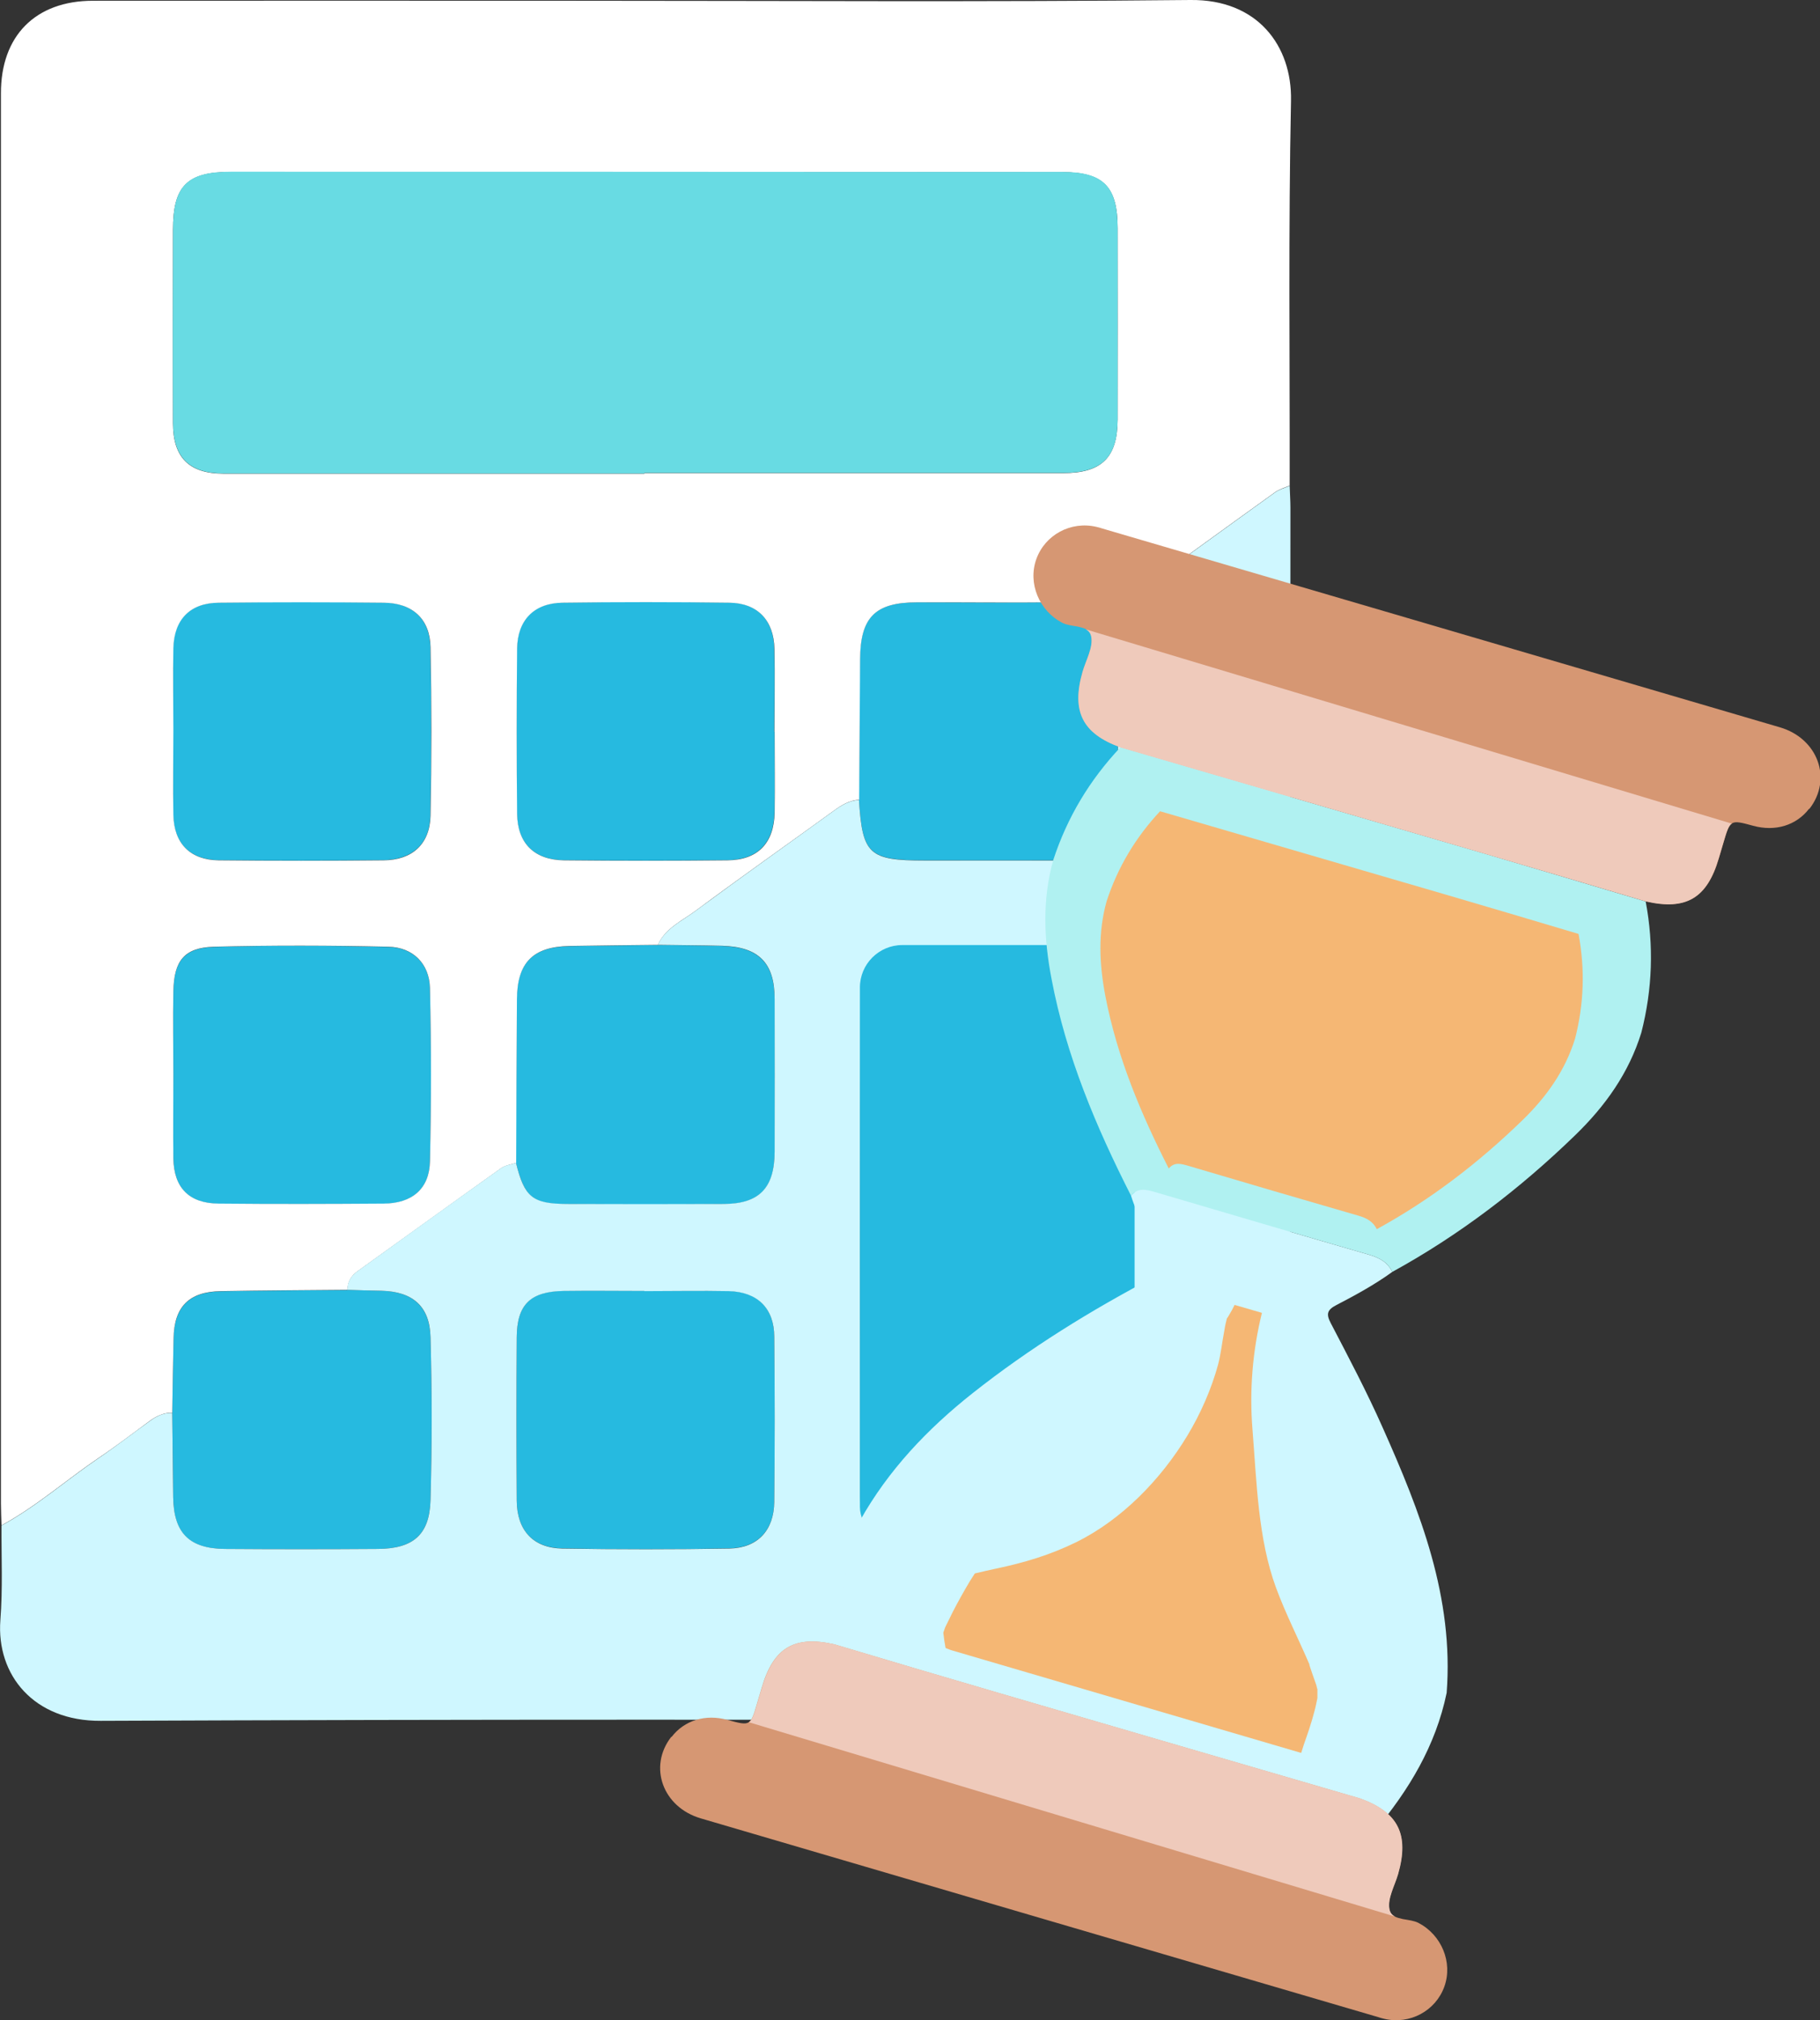 <svg xmlns="http://www.w3.org/2000/svg" id="Layer_2" viewBox="0 0 964.7 1070.6"><rect x="0" y="0" width="964.7" height="1070.6" fill="#333333" stroke="none"/><defs><style>.cls-1{fill:#fff;}.cls-2{fill:#f5b774;}.cls-3{fill:#cff7ff;}.cls-4{fill:#efcabb;}.cls-5{fill:#68dbe3;}.cls-6{fill:#d69773;}.cls-7{fill:#26bae0;}.cls-8{fill:#b0f1f1;}</style></defs><g id="Layer_1-2"><g><g><g><path class="cls-7" d="M587.7,328c3.6,5.5,5,11.5,4.9,18.1-.1,27.7,0,55.4-.1,83.1-.1,18.4-8.4,26.6-26.8,26.7-25.2,.1-50.4,0-75.6,0-29.5,0-33-3.2-34.8-32.1,.2-24.8,.3-49.6,.5-74.4,.2-22.3,8-30.2,30.1-30.2,25.5,0,51.1,.3,76.6-.1,9.7-.2,18.2,1.8,25.1,8.9Z"></path><path class="cls-7" d="M91.9,569.2c0-14.6-.2-29.2,0-43.8,.3-16,5.7-23.1,21.3-23.6,30.9-.9,61.9-.7,92.8,0,12.9,.3,21.6,9,21.9,21.9,.7,30.6,.7,61.2,0,91.8-.3,14.6-9.6,22.3-24.5,22.4-29.2,.2-58.3,.3-87.5,0-15.5-.1-23.7-8.3-24-23.8-.3-14.9,0-29.9,0-44.8Z"></path><path class="cls-7" d="M348.6,500.8c11.4,.1,22.7,.2,34.1,.5,19.4,.5,27.8,9,27.9,28.1,0,27,0,54,0,81,0,19.3-8.1,27.6-27,27.7-27.7,.2-55.4,.2-83.1,0-18.3,0-22.4-3.6-27-21.8,.1-28.8,.2-57.6,.4-86.5,.1-19.6,8.4-28,27.8-28.4,15.6-.3,31.3-.4,46.9-.6Z"></path><path class="cls-7" d="M91.8,387c0-14.6-.3-29.1,0-43.7,.3-15.1,8.9-23.8,24.1-24,29.1-.3,58.3-.3,87.4,0,15.1,.1,24.5,8.6,24.8,23.5,.6,29.8,.6,59.7,0,89.5-.3,15-9.7,23.3-24.9,23.5-29.1,.3-58.3,.3-87.4,0-15.1-.2-23.7-8.9-24-24.1-.3-14.9,0-29.8,0-44.8Z"></path><path class="cls-7" d="M410.5,387.7c0,14.2,.2,28.5,0,42.7-.3,16.3-8.9,25.3-25.1,25.4-28.8,.3-57.7,.3-86.5,0-15.7-.1-24.7-9-24.9-24.6-.3-29.2-.3-58.4,0-87.6,.2-15.1,9-24.1,24-24.3,29.5-.3,59.1-.3,88.6,0,14.9,.2,23.5,9.3,23.8,24.5,.3,14.6,0,29.2,0,43.8Z"></path><path class="cls-7" d="M184.1,683.5c6,.2,12.1,.4,18.1,.5,16.3,.4,25.5,8.1,26,24.6,.8,28.7,.8,57.5,0,86.3-.5,18.4-9.3,25.8-28,25.9-27,.2-54,.2-81,0-19-.1-27.2-8.5-27.4-27.4-.2-14.9-.3-29.8-.5-44.7,.2-13.1,.4-26.3,.7-39.4,.4-16.8,8.2-24.7,25-25,22.4-.4,44.8-.5,67.2-.7Z"></path><path class="cls-7" d="M341.5,684.1c14.9,0,29.9-.3,44.8,0,15.2,.3,23.9,8.9,24.1,24.1,.3,29.2,.3,58.4,0,87.6-.2,15.1-8.8,24.4-23.8,24.7-29.5,.6-59.1,.6-88.6,0-15.6-.3-24-9.6-24.1-25.4-.2-28.8-.2-57.7,0-86.5,.1-17.4,7.3-24.3,24.9-24.6,14.2-.2,28.5,0,42.7,0h0Z"></path></g><g><path class="cls-1" d="M.8,808.4c-.1-3.9-.3-7.8-.3-11.7,0-249.1,0-498.2,0-747.2C.4,19.1,18.7,.4,49.3,.4c86.1-.1,172.2,0,258.3,0,107.8,0,215.6,.7,323.4-.4,35.6-.4,53.9,24.3,53.3,53.4-1.4,67.9-.6,135.9-.7,203.9-2.6,1.1-5.4,1.9-7.7,3.5-27.3,19.6-54.5,39.4-81.7,59.1-2.9,2.1-5.5,4.5-6.5,8.1-6.9-7.1-15.4-9-25.1-8.9-25.5,.4-51.1,0-76.6,.1-22.1,0-30,7.9-30.1,30.2-.2,24.8-.3,49.6-.5,74.4-5.2,.3-9.3,2.8-13.4,5.8-24.4,17.7-49,35-73.1,52.9-7.2,5.4-16.1,9.2-20.2,18.2-15.6,.2-31.3,.3-46.9,.6-19.4,.4-27.7,8.8-27.8,28.4-.2,28.8-.3,57.6-.4,86.5-2.7,.9-5.7,1.3-7.9,2.8-25.4,18.1-50.7,36.4-76.1,54.6-3.4,2.4-5.4,5.6-5.4,9.9-22.4,.2-44.8,.3-67.2,.7-16.8,.3-24.7,8.2-25,25-.3,13.1-.5,26.3-.7,39.4-4.5,0-8.2,1.7-11.7,4.2-9.1,6.7-18.1,13.6-27.5,19.9-17.2,11.7-32.9,25.6-51.3,35.6ZM341.6,250.9v-.2c74,0,148,0,222,0,20.3,0,28.7-8.2,28.8-28.3,.1-33.8,0-67.6,0-101.4,0-22.1-7.5-29.7-29.3-29.8-32.4-.1-64.7,0-97.1,0-114.6,0-229.1-.1-343.7-.1-23.2,0-30.6,7.5-30.6,30.7,0,34.2-.1,68.3,0,102.5,0,18.3,8.7,26.7,26.8,26.7,74.4,0,148.7,0,223.1,0ZM91.9,569.2c0,14.9-.2,29.9,0,44.8,.3,15.5,8.4,23.7,24,23.8,29.2,.3,58.3,.2,87.5,0,15-.1,24.2-7.8,24.5-22.4,.7-30.6,.7-61.2,0-91.8-.3-12.9-9-21.6-21.9-21.9-30.9-.7-61.9-.8-92.8,0-15.6,.5-21,7.5-21.3,23.6-.3,14.6,0,29.2,0,43.8Zm0-182.2c0,14.9-.3,29.9,0,44.8,.3,15.2,8.9,23.9,24,24.1,29.1,.3,58.3,.3,87.4,0,15.1-.1,24.5-8.5,24.9-23.5,.6-29.8,.6-59.7,0-89.5-.3-15-9.7-23.4-24.8-23.5-29.1-.3-58.3-.3-87.4,0-15.2,.1-23.7,8.8-24.1,24-.3,14.6,0,29.1,0,43.7Zm318.6,.7c0-14.6,.3-29.2,0-43.8-.3-15.2-9-24.3-23.8-24.5-29.5-.4-59.1-.4-88.6,0-15,.2-23.8,9.2-24,24.3-.3,29.2-.3,58.4,0,87.6,.2,15.6,9.1,24.4,24.9,24.6,28.8,.3,57.7,.3,86.5,0,16.2-.1,24.8-9.1,25.1-25.4,.2-14.2,0-28.5,0-42.7Z"></path><path class="cls-3" d="M348.6,500.8c4.1-9,13-12.8,20.2-18.2,24.2-17.9,48.8-35.3,73.1-52.9,4.1-3,8.2-5.5,13.4-5.8,1.8,28.9,5.3,32.1,34.8,32.1,25.2,0,50.4,0,75.6,0,18.4,0,26.7-8.3,26.8-26.7,.2-27.7,0-55.4,.1-83.1,0-6.6-1.3-12.6-4.9-18.1,.9-3.7,3.5-6,6.5-8.1,27.2-19.7,54.4-39.5,81.7-59.1,2.2-1.6,5.1-2.3,7.7-3.5,.1,3.9,.4,7.8,.4,11.7,0,196.5-.4,393,.3,589.4,.1,29.2-17.8,53.6-53.3,53.4-192.5-.8-385.1-.8-577.6,0-35.4,.2-55.4-24.2-53.2-53.4,1.3-16.6,.5-33.4,.6-50.1,18.4-10,34.1-23.9,51.3-35.6,9.3-6.3,18.3-13.3,27.5-19.9,3.5-2.6,7.3-4.3,11.7-4.2,.2,14.9,.3,29.8,.5,44.7,.3,18.9,8.4,27.2,27.4,27.4,27,.2,54,.2,81,0,18.8-.1,27.5-7.5,28-25.9,.8-28.7,.8-57.5,0-86.3-.4-16.5-9.6-24.2-26-24.6-6-.1-12.1-.3-18.1-.5,0-4.3,2-7.4,5.4-9.9,25.3-18.2,50.6-36.5,76.1-54.6,2.2-1.6,5.3-1.9,7.9-2.8,4.5,18.2,8.7,21.7,27,21.8,27.7,.1,55.4,.1,83.1,0,18.9-.1,26.9-8.4,27-27.7,0-27,.1-54,0-81,0-19.1-8.5-27.6-27.9-28.1-11.4-.3-22.7-.3-34.1-.5Zm244,160.4h-.1c0-44.5,.1-89,0-133.5,0-17.3-8.3-26.1-25.2-26.3-28.5-.4-56.9-.4-85.4,0-16.8,.2-25.8,9.4-25.8,26.1-.2,88.6-.2,177.2-.1,265.8,0,18.5,9.1,27.3,27.9,27.4,26.7,.2,53.4,.2,80.1,0,21-.1,28.8-8.2,28.8-29.4,0-43.4,0-86.8,0-130.3Zm-251.1,22.9h0c-14.2,0-28.5-.2-42.7,0-17.7,.3-24.8,7.2-24.9,24.6-.2,28.8-.2,57.7,0,86.5,.1,15.7,8.6,25.1,24.1,25.4,29.5,.5,59.1,.5,88.6,0,15-.3,23.6-9.6,23.8-24.7,.3-29.2,.3-58.4,0-87.6-.1-15.1-8.9-23.7-24.1-24.1-14.9-.3-29.9,0-44.8,0Z"></path><path class="cls-5" d="M341.6,250.9c-74.4,0-148.7,0-223.1,0-18.1,0-26.7-8.4-26.8-26.7-.2-34.2-.1-68.3,0-102.5,0-23.3,7.4-30.7,30.6-30.7,114.6,0,229.1,0,343.7,.1,32.4,0,64.8,0,97.1,0,21.9,0,29.3,7.7,29.3,29.8,0,33.8,0,67.6,0,101.4,0,20.1-8.4,28.3-28.8,28.3-74,0-148,0-222,0v.2Z"></path><rect class="cls-7" x="455.8" y="500.8" width="145.6" height="320.2" rx="22.5" ry="22.5"></rect></g></g><g><path class="cls-3" d="M766.8,897.1c-5.8,28-20,51.5-38.1,73.1-1.4-.3-2.8-.5-4.1-.9-90.5-26.5-181-53.1-271.5-79.6-1.6-.5-3.2-1.2-4.7-1.8-5.4-28.1-1.8-55.3,7.4-82,15-26.8,35.7-48.6,59.7-67.6,30.1-23.8,62.6-43.9,96.5-61.7,6-3.1,6.6-5.7,3.3-11.4-5.8-10.2-12.3-20.2-15.8-31.6,3.8-4.5,8.3-3.2,13.1-1.8,37.7,11.1,75.4,22.2,113.1,33.1,5.4,1.6,9.8,3.9,12.3,9.1-9.4,6.8-19.5,12.3-29.7,17.6-4.8,2.5-5.5,4.7-2.9,9.6,9.5,18.2,19.1,36.4,27.4,55.1,20,44.8,37.9,90.2,34,140.9Z"></path><path class="cls-2" d="M698.2,895c-.2-.7-.3-1.4-.5-2.1-.3-.9-4.6-12.8-3.5-10.6-5.9-13.8-12.7-27-17.9-41.1-9.5-25.9-10.2-56.1-12.4-83.5-1.7-20.7,0-41.8,5-62-4.8-1.4-9.7-2.8-14.5-4.2-.9,1.9-1.9,3.7-3,5.5-.4,.7-.7,1.2-1.1,1.7-.5,2-1,4.1-1.3,6.2-1.2,6.1-1.8,12.4-3.4,18.4-3.5,12.8-9.3,26-16.2,37.4-14,23.2-34.7,44.6-59.1,56.6-13.7,6.7-27.4,10.8-42.2,13.9-3.8,.8-7.6,1.7-11.4,2.6-.9,1.5-1.9,2.9-2.8,4.4-3.1,5.2-6.1,10.6-8.9,16-1.3,2.6-2.5,5.2-3.8,7.7,0,0,0,0,0,.1,0,.1-.1,.2-.2,.3-.4,1.2-.8,2.4-1,2.9,.3,2.7,.7,5.4,1.2,8.1,1.2,.4,2.3,1,3.5,1.3,61.7,18.1,123.3,36.2,185,54.3,0,0,0,0,0,0,.2-.7,.6-2,1.4-4.4,2-5.7,4-11.4,5.5-17.2,.7-2.5,1.2-5,1.7-7.5,0-2.6,0-4.2,0-4.8Z"></path><path class="cls-8" d="M738,674c-2.5-5.2-6.9-7.5-12.3-9.1-37.8-10.9-75.4-22-113.1-33.1-4.8-1.4-9.3-2.7-13.1,1.8-18.6-36.6-34.4-74.1-42.1-114.7-4.1-21.2-5-42.2,.9-63.2,7.4-22.6,19.3-42.4,35.6-59.7,64,18.7,128,37.3,191.9,56,28.9,8.5,57.7,17.1,86.5,25.7,4.4,23.3,3.6,46.5-2.3,69.5-6.6,21.4-19.1,38.9-35.1,54.4-29.2,28.3-61.2,52.8-96.9,72.4Z"></path><path class="cls-2" d="M729.8,651.4c-2-4.1-5.5-6-9.8-7.2-30.1-8.7-60.1-17.5-90.1-26.4-3.8-1.1-7.4-2.2-10.4,1.4-14.8-29.1-27.4-59.1-33.6-91.4-3.2-16.9-4-33.6,.7-50.3,5.9-18,15.4-33.8,28.3-47.6,51,14.9,101.9,29.7,152.9,44.6,23,6.7,46,13.6,68.9,20.4,3.5,18.6,2.9,37-1.8,55.4-5.3,17.1-15.2,31-28,43.4-23.3,22.6-48.7,42.1-77.2,57.7Z"></path><path class="cls-6" d="M958.9,428.6c-6.8,8.8-17.9,12.2-29.6,9-6.2-1.7-9.3-2.5-11.2-1.3h0c-1.9,1.2-2.8,4.3-4.6,10.4-.8,2.7-1.6,5.4-2.4,8.1-6.2,21.1-17.3,27.7-38.6,22.8-28.8-8.6-57.7-17.2-86.5-25.6-64-18.7-128-37.4-191.9-56-20.3-7.3-26.2-19.1-20.2-40.1,1.8-6.2,5.7-12.9,4.6-18.6-.4-2-1.4-3.1-2.9-3.9-1.3-.7-2.9-1-4.5-1.4h-.1s0,0,0,0c-2.8-.5-5.7-.8-8-2-12.1-6.3-18.3-20.8-13.7-33.7,4.6-12.9,18.3-20.3,31.9-17.1,1.1,.2,2.2,.6,3.2,.9,119.6,35.1,239.3,70.1,359,105.3,20.2,5.9,28,27.4,15.7,43.2Z"></path><path class="cls-4" d="M918,436.4c-1.9,1.2-2.8,4.3-4.6,10.4-.8,2.7-1.6,5.4-2.4,8.1-6.2,21.1-17.3,27.7-38.6,22.8-28.8-8.6-57.7-17.2-86.5-25.6-64-18.7-128-37.4-191.9-56-20.3-7.3-26.2-19.1-20.2-40.1,1.8-6.2,5.7-12.9,4.6-18.6-.4-2-1.4-3.1-2.9-3.9l342.6,103Z"></path><path class="cls-6" d="M356,920.4c6.8-8.8,17.9-12.2,29.6-9,6.2,1.7,9.3,2.5,11.2,1.3h0c1.9-1.2,2.8-4.3,4.6-10.4,.8-2.7,1.6-5.4,2.4-8.1,6.2-21.1,17.3-27.7,38.6-22.8,28.8,8.6,57.7,17.2,86.5,25.6,64,18.7,128,37.4,191.9,56,20.3,7.3,26.2,19.1,20.2,40.1-1.8,6.2-5.7,12.9-4.6,18.6,.4,2,1.4,3.1,2.9,3.9,1.3,.7,2.9,1,4.5,1.4h.1s0,0,0,0c2.8,.5,5.7,.8,8,2,12.1,6.3,18.3,20.8,13.7,33.7-4.6,12.9-18.3,20.3-31.9,17.1-1.1-.2-2.2-.6-3.2-.9-119.6-35.1-239.3-70.1-359-105.3-20.2-5.9-28-27.4-15.7-43.2Z"></path><path class="cls-4" d="M396.9,912.7c1.9-1.2,2.8-4.3,4.6-10.4,.8-2.7,1.6-5.4,2.4-8.1,6.2-21.1,17.3-27.7,38.6-22.8,28.8,8.6,57.7,17.2,86.5,25.6,64,18.7,128,37.4,191.9,56,20.3,7.3,26.2,19.1,20.2,40.1-1.8,6.2-5.7,12.9-4.6,18.6,.4,2,1.4,3.1,2.9,3.9l-342.6-103Z"></path></g></g></g></svg>